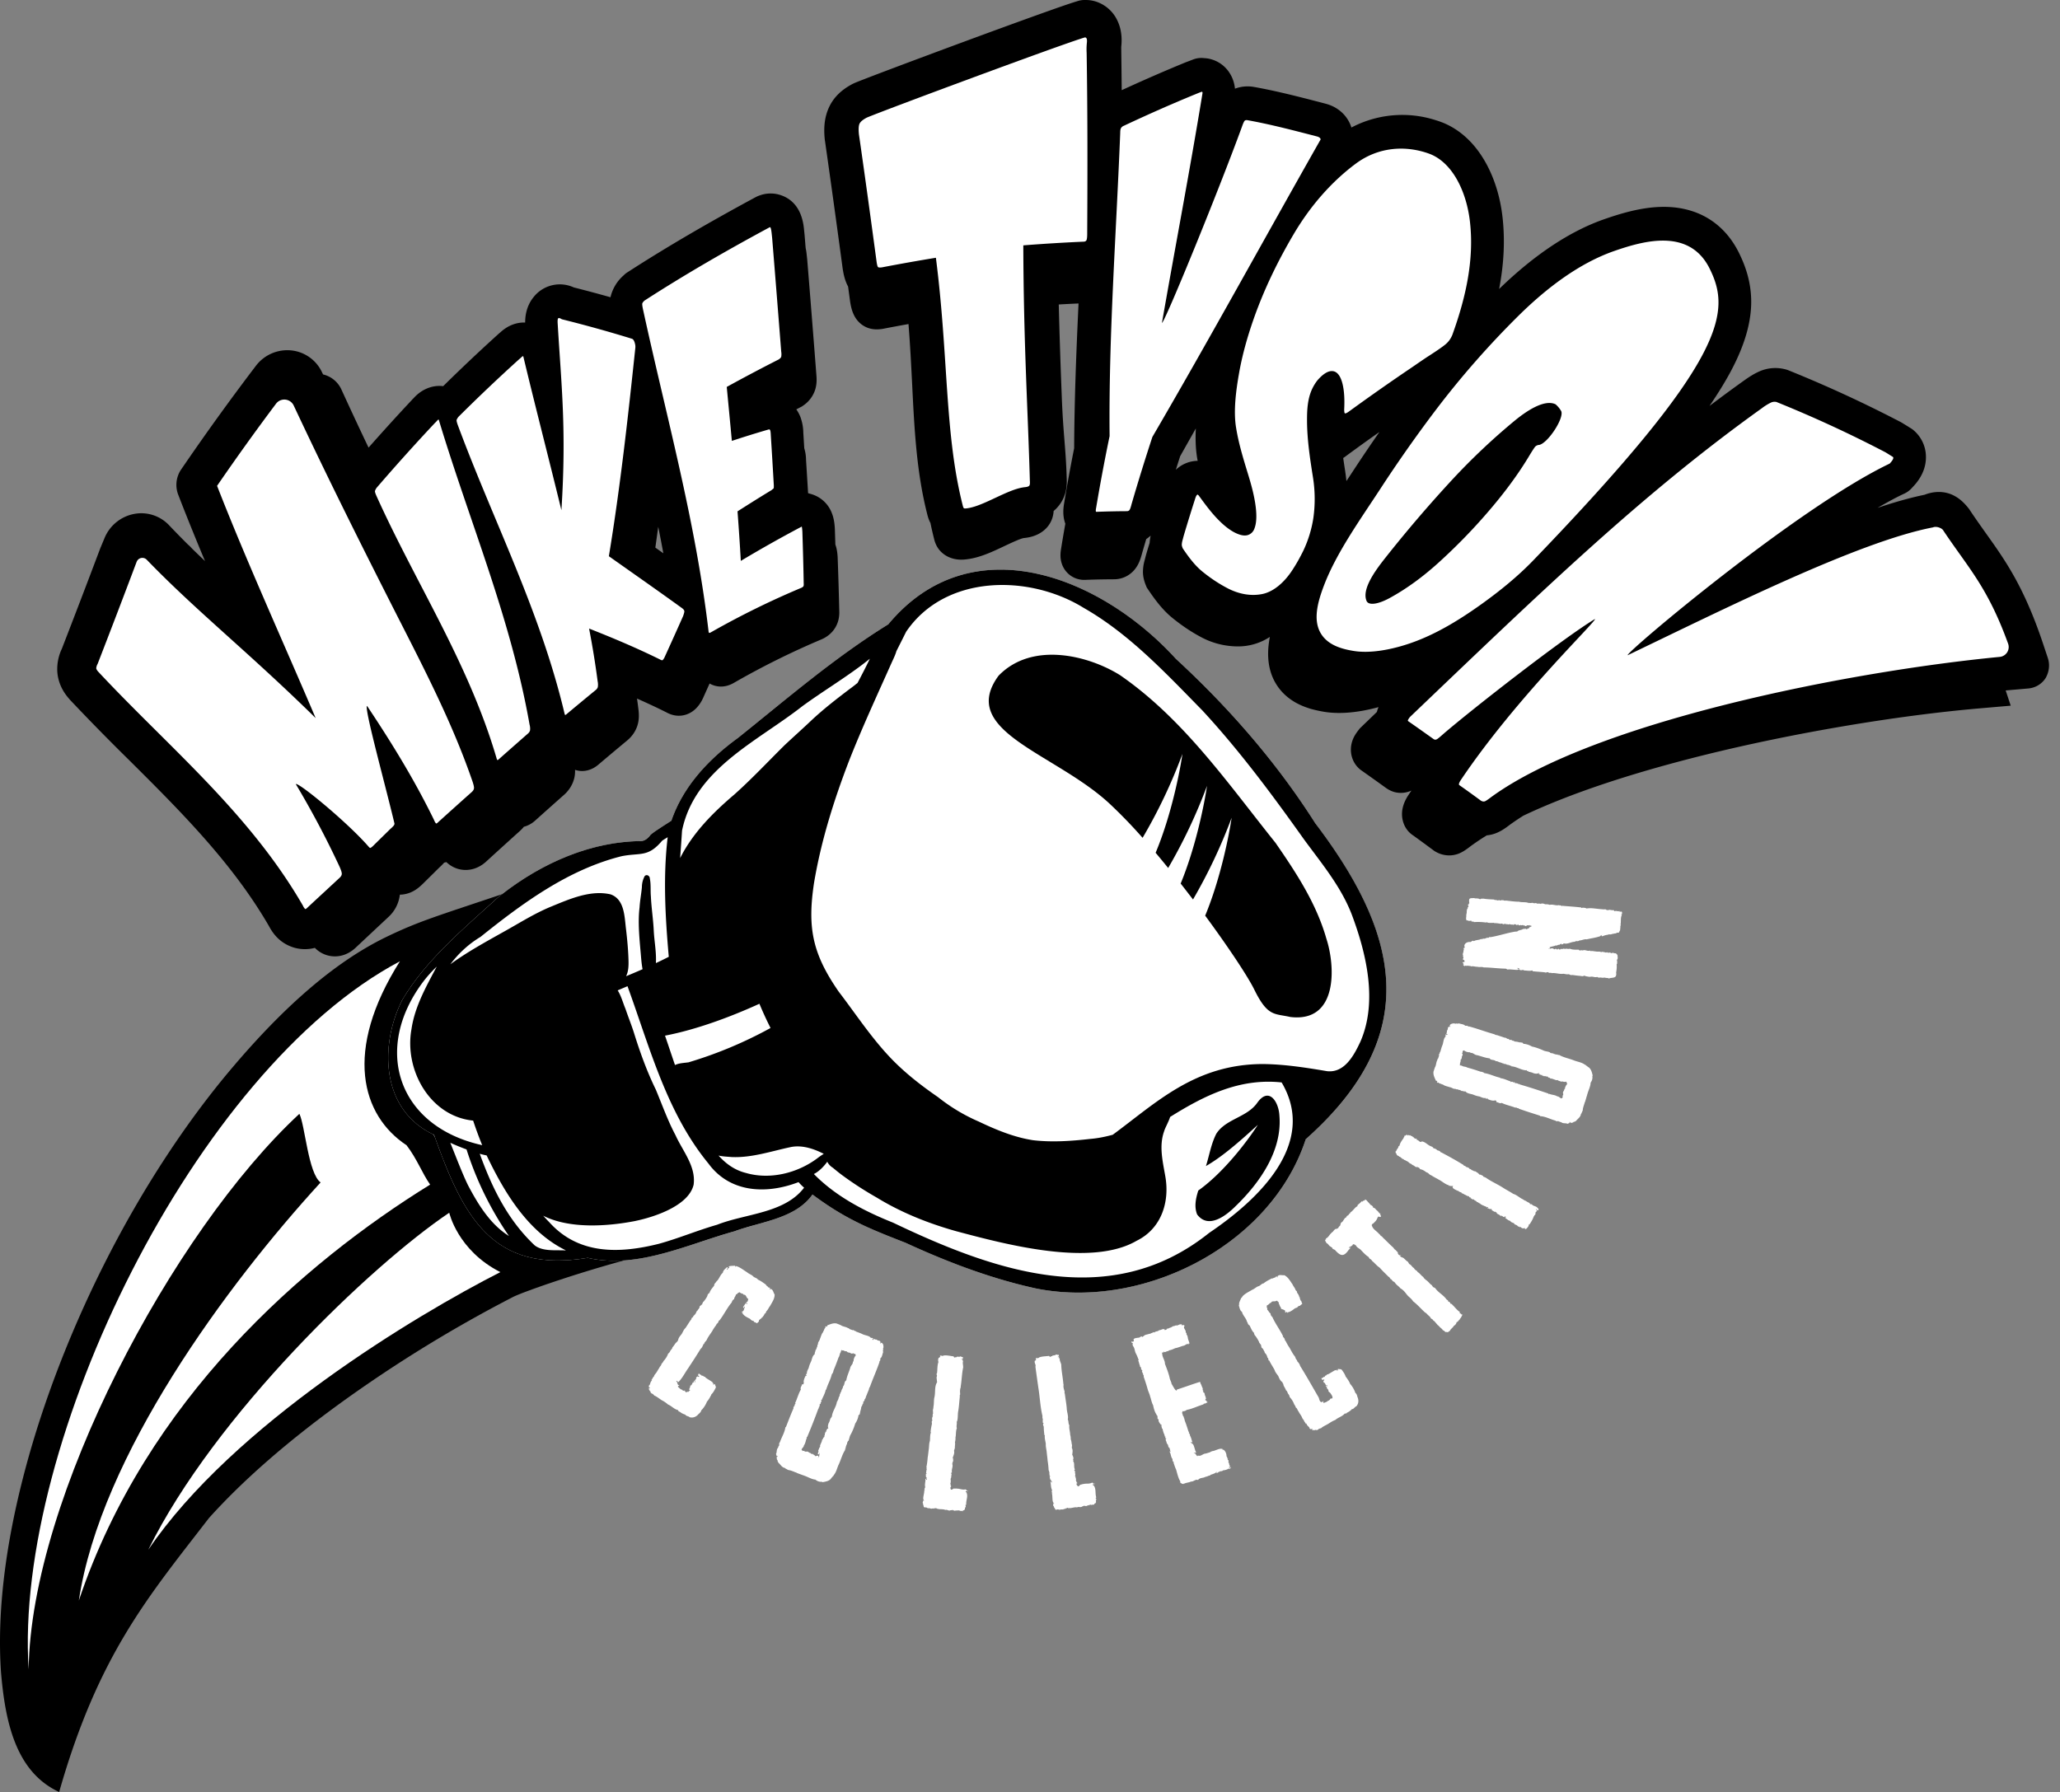 <svg xmlns="http://www.w3.org/2000/svg" width="100" height="87" fill="none"><rect width="100%" height="100%" fill="#808080" stroke="none"/><path fill="#000" d="M24.902 60.552c-1.384-.702-1.735-1.845-1.772-1.977a1.316 1.316 0 0 0-.898-1.004 1.357 1.357 0 0 0-.24-.833c-.122-.176-.238-.394-.373-.645-.21-.397-.448-.847-.809-1.314a1.335 1.335 0 0 0-.326-.302c-1.943-1.284-1.916-3.93.072-7.08.327-.518 4.662-4.268 4.082-4.074-3.386 1.142-4.252 1.379-5.86 2.153-2.594 1.252-5.073 3.49-7.509 6.366-2.214 2.611-4.313 5.81-6.069 9.25-1.72 3.368-3.105 6.942-4 10.336C.248 75.034-.14 78.3.045 81.138c.2 2.415.699 4.88 2.827 5.862 1.902-6.676 4.324-9.476 7.27-13.298 1.642-1.826 3.787-3.701 6.411-5.603a65.853 65.853 0 0 1 8.354-5.133c.453-.232 3.434-1.3 6.585-2.088.488-.124-6.137-.094-6.59-.326Z"/><path fill="#fff" d="M21.808 58.877c-3.809 2.56-11.38 9.81-14.61 16.362 4.128-6.077 12.994-11.394 17.092-13.479-2.077-1.052-2.482-2.883-2.482-2.883Z"/><path fill="#fff" d="M20.88 57.512C14.714 61.323 7.094 67.964 3.827 77.705c1.055-7.038 7.2-15.343 11.736-20.298-.601-.445-.755-2.776-1.03-3.332-6.16 5.71-13.042 18.672-13.142 26.972C.671 70.039 9.47 51.934 19.413 46.67c-2.754 4.359-1.864 7.485.323 8.931.513.67.753 1.352 1.144 1.91Z"/><path fill="#fff" d="M57.082 31.986C53.452 28 47.15 25.461 43.12 30.311c-2.6 1.608-4.925 3.617-7.31 5.524-1.405 1.023-2.646 2.336-3.218 4.009-.329.213-.917.582-1.02.696-.126.167-.29.31-.517.294-2.538.048-4.96 1.176-6.911 2.76-1.659 1.512-3.469 3.012-4.623 4.962-1.128 2.247-.996 5.363 1.548 6.536 1.416 3.982 2.824 6.741 7.461 5.975 2.39.558 4.837-.655 7.127-1.29 1.27-.471 2.956-.606 3.784-1.785 1.605 1.203 2.792 1.672 4.518 2.344 2.034.936 4.138 1.737 6.328 2.217 5.215 1.052 11.421-2.098 13.099-7.245 5.648-5.012 4.623-9.85.47-15.324-1.873-2.959-4.203-5.632-6.774-7.998Z"/><path fill="#000" d="M61.919 40.92c-2.299-2.867-4.454-6.007-7.55-8.143-1.52-.95-4.26-1.657-5.894.027-1.986 2.697 2.719 3.744 5.378 6.204a24.23 24.23 0 0 1 1.613 1.667 25.58 25.58 0 0 0 1.934-4.073c-.126.87-.547 3.002-1.302 4.8.205.241.407.49.61.737a25.666 25.666 0 0 0 1.885-3.986c-.127.863-.54 2.956-1.279 4.742.202.259.402.517.599.774a25.677 25.677 0 0 0 1.875-3.968c-.127.866-.542 2.964-1.284 4.753 1.162 1.578 2.082 2.975 2.379 3.58.655 1.337.974 1.162 1.756 1.34 2.328.28 2.182-2.48 1.75-3.796-.488-1.72-1.472-3.215-2.47-4.658Zm-.888 12.621c-.499.71-1.527.777-1.988 1.503-.25.488-.337 1.044-.502 1.567.67-.386 1.379-.952 2.52-2.002-.413.65-1.589 2.264-2.892 3.191-.124.392-.205.786-.056 1.16.539.726 1.397.07 1.864-.399 1.17-1.127 2.276-2.7 2.13-4.4-.035-.674-.51-1.42-1.076-.62Z"/><path fill="#000" d="M63.855 39.979c-1.872-2.954-4.202-5.627-6.773-7.993-3.63-3.987-9.932-6.525-13.962-1.675-2.6 1.608-4.925 3.617-7.31 5.524-1.405 1.023-2.646 2.336-3.218 4.009-.329.213-.917.582-1.02.696-.126.167-.29.31-.517.294-2.538.048-4.96 1.176-6.911 2.76-1.659 1.512-3.469 3.012-4.623 4.962-1.128 2.247-.996 5.363 1.548 6.536 1.416 3.982 2.824 6.741 7.461 5.975 2.39.558 4.837-.655 7.127-1.29 1.27-.471 2.956-.606 3.784-1.785 1.605 1.203 2.792 1.672 4.518 2.344 2.034.936 4.138 1.737 6.328 2.217 5.215 1.052 11.421-2.098 13.099-7.245 5.648-5.017 4.626-9.854.47-15.33Zm-26.99 8.753c.165.399.345.79.54 1.176a20.287 20.287 0 0 1-3.99 1.67h-.008c-.197.026-.453.035-.64.129-.164-.475-.32-.952-.485-1.427 1.535-.294 3.197-.917 4.583-1.548Zm2.088-14.45c.847-.618 1.742-1.168 2.592-1.783a13.6 13.6 0 0 0 .682-.52c-.191.398-.393.79-.601 1.18-.138.106-.264.211-.356.273-.648.491-1.29.987-1.883 1.543-.426.405-.866.796-1.295 1.198-.809.8-1.588 1.634-2.44 2.395-1.037.882-2.019 1.864-2.636 3.091.032-.445.065-.887.092-1.33.614-2.996 3.652-4.326 5.845-6.047ZM23.327 45.484c2.047-1.643 4.264-3.272 6.851-3.917.917-.18 1.273.068 1.961-.747.086-.065.184-.116.273-.175-.23 1.923-.114 3.917.053 5.807-.207.106-.415.208-.625.305.027-.534-.07-.998-.103-1.545-.021-.532-.118-1.155-.14-1.686-.027-.292.008-.586-.051-.872 0-.129-.146-.226-.248-.124a1.136 1.136 0 0 0-.138.545c-.027.3-.097.677-.113.977-.084.671-.014 1.443.046 2.114.026.262.043.602.1.888-.265.116-.532.23-.8.34.117-.237.125-.515.117-.777-.014-.49-.06-.982-.116-1.47-.081-.61-.06-1.481-.753-1.726-.973-.227-1.993.226-2.88.59-.82.335-1.57.818-2.342 1.244-.868.488-1.75.97-2.557 1.559.4-.532.893-.987 1.465-1.33Zm-2.746 2.128c.191-.245.399-.472.62-.685-.512.966-1.07 1.948-1.227 3.043-.356 1.966.895 4.224 2.994 4.434.132.402.278.799.44 1.193-4.117-.91-5.347-4.694-2.827-7.985Zm2.139 9.932c-.265-.537-.612-1.448-.86-2.063.253.116.523.226.787.323a15.893 15.893 0 0 0 2.06 4.203c-.91-.57-1.494-1.53-1.987-2.463Zm4.723 3.162c-.48-.025-1.09.059-1.486-.243-1.3-1.225-2.056-2.76-2.668-4.448.116.032.23.06.334.08.858 1.794 2.002 3.712 3.85 4.61h-.03Zm7.372-1.247c-.952.273-1.864.659-2.819.923-1.926.485-3.911.542-5.338-1.052-.1-.1-.194-.202-.289-.308 1.287.65 3.119.516 4.438.262.93-.189 2.622-.734 2.864-1.767.122-.893-.534-1.637-.88-2.406-.377-.71-.646-1.47-.954-2.209-.434-.888-.769-1.818-1.063-2.762-.124-.391-.28-.772-.41-1.16-.127-.3-.205-.626-.38-.898l.477-.203c1.082 2.968 1.897 6.137 3.928 8.608 1.02 1.394 2.757 1.524 4.375.904.07.083.162.175.27.27-.955 1.253-2.838 1.253-4.219 1.798Zm1.392-2.514c-.529-.13-.963-.437-1.327-.844.207.049.429.054.636.073.985.043 1.926-.286 2.876-.486.55-.108 1.108.081 1.597.33a3.56 3.56 0 0 0-.327.226c-.965.715-2.287 1.041-3.455.701Zm22.486 2.914c-4.796 3.835-10.402 1.86-15.34-.5-1.4-.56-2.779-1.275-3.845-2.362.238-.114.486-.364.65-.596a.727.727 0 0 0 .273.293c.17.143.34.281.52.41.521.38 1.063.726 1.622 1.044 1.19.729 2.498 1.247 3.838 1.624 2.371.632 6.55 1.756 8.764.467 1.192-.583 1.613-1.867 1.395-3.121-.124-.72-.316-1.478-.06-2.193.049-.175.216-.453.292-.699 1.653-1.033 3.371-1.896 5.413-1.675 1.778 3.005-1.21 5.748-3.523 7.308Zm5.723-7.855c-1.025-.173-2.058-.335-3.099-.346-3.31 0-5.2 1.891-7.302 3.434-.353.095-.712.17-1.079.2-.922.105-1.856.172-2.78.065-.923-.14-1.8-.505-2.639-.904a8.723 8.723 0 0 1-1.98-1.187c-.744-.512-1.462-1.065-2.106-1.702-1.039-1.033-1.837-2.271-2.725-3.431-1.262-1.829-1.521-3.083-1.19-5.268.34-2.034.964-4.017 1.703-5.937.634-1.61 1.362-3.18 2.066-4.758.08-.178.173-.36.227-.548v-.005c.159-.316.318-.629.474-.944 1.888-2.784 5.953-2.808 8.618-1.163 2.218 1.265 3.993 3.178 5.767 4.985 1.808 1.955 3.391 4.092 4.931 6.258.855 1.168 1.805 2.298 2.326 3.668.709 1.897 1.254 4.216.412 6.148-.307.658-.771 1.537-1.624 1.435Z"/><path fill="#000" d="m99.41 31.948-.23-.69c-.925-2.768-1.823-4.033-2.778-5.37-.248-.351-.507-.713-.776-1.117l-.014-.022a.653.653 0 0 0-.073-.097l-.016-.022c-.178-.213-.405-.447-.731-.598-.07-.033-.14-.06-.213-.081-.488-.146-.925-.02-1.157.07-.685.14-1.451.358-2.28.636.6-.348 1.001-.553 1.225-.658l.086-.04c.124-.06.235-.14.33-.24l.067-.073c.156-.165.631-.666.642-1.422a1.7 1.7 0 0 0-.51-1.254l-.032-.03a1.099 1.099 0 0 0-.178-.14l-.035-.021a17.19 17.19 0 0 0-.375-.232l-.011-.009-.062-.035-.014-.008a61.594 61.594 0 0 0-5.43-2.506l-.019-.008a1.329 1.329 0 0 0-.11-.038l-.019-.005a1.923 1.923 0 0 0-1.357.124c-.205.095-.423.23-.682.416-.567.404-1.122.814-1.673 1.23.418-.61.761-1.171 1.036-1.684.637-1.197.96-2.257.987-3.242.03-1.111-.326-1.966-.596-2.514-.512-1.033-1.33-1.742-2.365-2.047-1.406-.418-2.89-.024-4.154.415-1.68.583-3.402 1.727-5.12 3.394.237-1.236.289-2.38.165-3.488-.111-.985-.4-1.91-.834-2.676-.542-.958-1.292-1.632-2.174-1.953a6.37 6.37 0 0 0-.321-.105 5.297 5.297 0 0 0-4.006.383c-.172-.542-.596-.96-1.181-1.136a.97.97 0 0 1-.068-.019l-.264-.07c-1.033-.267-2.099-.545-3.202-.742a1.75 1.75 0 0 0-.938.081c-.065-.666-.494-1.232-1.133-1.421a1.375 1.375 0 0 0-.297-.057l-.097-.008a1.097 1.097 0 0 0-.502.068l-.097.037c-.084.033-.124.049-.208.079-.002.002-.008.002-.01.005l-.009.003-.01.002c-1.028.421-2.08.88-3.135 1.365-.005-.623-.013-1.249-.021-1.88v-.043c-.003-.105-.003-.157-.003-.17.021-.197.078-.753-.194-1.303a1.748 1.748 0 0 0-.985-.89A1.643 1.643 0 0 0 52.726 0h-.054a1.086 1.086 0 0 0-.348.049l-.051.016c-1.141.33-10.005 3.628-10.79 3.965l-.016.008c-.03.014-.062.027-.092.043l-.016.009c-.542.29-.915.666-1.13 1.151-.194.435-.257.928-.19 1.549l.003.013c.003.014.003.03.006.043l.003.017c.261 1.828.536 3.803.86 6.212l.003.01c.002.014.002.027.005.038l.003.011c.038.227.1.504.248.78l.1.744.008.046c.04.237.11.542.305.804.143.191.334.334.553.412.197.07.404.087.658.054l.065-.01c.412-.081.828-.157 1.243-.232.081 1.02.13 1.988.178 2.937.108 2.19.213 4.257.731 6.293.02.084.06.243.157.43.05.253.11.506.175.765.048.202.151.5.456.734.154.121.345.205.547.248.106.022.21.032.324.032.09 0 .18-.008.278-.021.631-.078 1.23-.364 1.813-.64.275-.129.79-.375.952-.39.588-.055.928-.308 1.108-.51.243-.273.313-.578.327-.802.07-.059.13-.116.178-.172.334-.37.488-.84.456-1.398-.022-.795-.068-1.34-.114-1.92-.045-.57-.091-1.16-.126-2.074a297.718 297.718 0 0 1-.146-4.462c.321-.019.642-.035.96-.048-.108 2.322-.202 4.682-.213 7.029a80.664 80.664 0 0 0-.488 2.681c-.04.24-.073.564.04.925l.02.057c-.074.413-.141.812-.203 1.195-.035.205-.06.45.024.72a1.14 1.14 0 0 0 1.09.812c.03 0 .06 0 .092-.002.453-.017.911-.025 1.356-.027h.006c.4 0 .771-.181 1.022-.5.178-.226.265-.485.33-.73.067-.235.137-.475.21-.72.075-.052.148-.109.215-.17a2.591 2.591 0 0 0-.05.353c-.063.205-.125.407-.181.61l-.009.032-.05.194a2.082 2.082 0 0 0-.084.583c.002.205.048.41.137.63l.046.114.067.1c.305.45.672.965 1.171 1.373.467.38.93.69 1.416.947a3.784 3.784 0 0 0 1.727.442 2.8 2.8 0 0 0 1.597-.461c-.143.733-.152 1.624.366 2.384.343.505.858.869 1.535 1.082l.049.016c.002 0 .005.003.008.003l.092.027h.005c.178.048.37.089.58.124.24.04.483.056.728.056.674 0 1.349-.129 1.913-.283a1.248 1.248 0 0 0-.081.235l-.831.801-.054.07c-.14.18-.248.346-.313.553-.178.55.022 1.141.488 1.443.386.273.78.553 1.168.834l.025.016c.105.07.215.124.337.162.277.084.582.062.857-.062-.053.078-.105.154-.156.232l-.016.024c-.26.41-.343.815-.248 1.2.075.308.256.564.51.726.326.235.652.475.976.715l.051.038.057.032a1.312 1.312 0 0 0 .658.18c.14 0 .283-.024.418-.07.213-.075.402-.205.637-.388.237-.172.493-.345.771-.515.13-.014.26-.04.386-.084.27-.094.49-.242.76-.45.187-.132.394-.275.634-.424 2.226-1.057 5.212-2.058 8.821-2.953 4.278-1.058 9.26-1.902 13.328-2.255l1.505-.13-.245-.739c.145-.013.288-.027.431-.038l.672-.059c.34-.03.647-.213.833-.5.173-.296.219-.652.111-.976Zm-33.745-9.055c-.1.154-.202.308-.305.462a8.11 8.11 0 0 0-.056-.448v-.008a46.042 46.042 0 0 1-.1-.664 2.43 2.43 0 0 0 .124-.084l.008-.008a89.729 89.729 0 0 1 1.627-1.17c-.421.601-.85 1.238-1.298 1.92ZM58.05 20.8c-.024.472-.013.955.06 1.413.008.054.019.106.03.16a1.566 1.566 0 0 0-1.06.434c.067-.213.137-.434.21-.66l.76-1.347Zm-17.387 6.258-.003-.051c-.01-.127-.027-.346-.108-.567l-.024-.739v-.01c0-.017-.003-.03-.003-.046v-.014c-.013-.17-.032-.429-.137-.701a1.523 1.523 0 0 0-1.006-.942l-.119-.035-.035-.008c-.032-.531-.065-1.07-.1-1.618a1.966 1.966 0 0 0-.086-.564l-.046-.75a2.298 2.298 0 0 0-.138-.76 1.693 1.693 0 0 0-.202-.378l.197-.103.07-.035.065-.046a1.47 1.47 0 0 0 .574-.744c.095-.28.087-.55.065-.78-.156-2.03-.302-3.852-.442-5.567l-.03-.278c-.01-.1-.027-.194-.046-.283-.019-.221-.035-.442-.054-.658l-.002-.022-.027-.262c-.114-1.1-.704-1.5-1.18-1.64a1.537 1.537 0 0 0-.965.03l-.032.01c-.051.02-.103.041-.151.068l-.033.016c-2.344 1.266-4.367 2.45-6.182 3.623l-.038.024a.914.914 0 0 0-.15.12l-.033.031a1.997 1.997 0 0 0-.626 1.052 68.394 68.394 0 0 0-1.783-.477 1.62 1.62 0 0 0-1.937.453c-.367.443-.423.942-.423 1.252-.43-.016-.855.15-1.211.483-.022.016-.044.035-.065.053l-.027.025a85.867 85.867 0 0 0-2.676 2.527c-.52-.062-1.044.146-1.438.586a.617.617 0 0 0-.06.059l-.02.024c-.7.745-1.403 1.522-2.105 2.315a191.7 191.7 0 0 1-1.313-2.811 1.314 1.314 0 0 0-.896-.742 1.039 1.039 0 0 0-.043-.089 1.857 1.857 0 0 0-1.489-1.076 1.915 1.915 0 0 0-1.734.755 120.451 120.451 0 0 0-3.423 4.734l-.197.286a1.328 1.328 0 0 0-.143 1.233l.121.313c.37.946.766 1.923 1.179 2.907-.205-.197-.41-.393-.612-.59-.03-.03-.057-.06-.087-.092-.04-.043-.08-.08-.127-.119a43.693 43.693 0 0 1-.92-.941 1.854 1.854 0 0 0-1.685-.55 1.947 1.947 0 0 0-1.446 1.17l-.18.432-.02.046-.005.013a535.574 535.574 0 0 1-1.867 4.883 2.31 2.31 0 0 0-.224 1.087c.017.337.13.841.564 1.332.003.006.008.008.011.014l.008.01c.003.006.008.008.01.014a110.93 110.93 0 0 0 2.89 2.948c2.463 2.45 5.012 4.985 6.79 8.057.142.265.355.591.741.834.16.1.332.175.515.227a1.905 1.905 0 0 0 .977.002 1.35 1.35 0 0 0 .976.413c.372 0 .736-.157 1.036-.453l1.55-1.452a1.73 1.73 0 0 0 .562-1.092c.086 0 .17-.008.256-.027.413-.08.677-.329.807-.448l.032-.03.804-.795c.102-.092.183-.175.253-.254.036-.008.07-.016.106-.027a1.359 1.359 0 0 0 .582.335c.486.132.99-.011 1.384-.391.542-.494 1.082-.985 1.6-1.451a1.77 1.77 0 0 0 .197-.208c.202-.051.399-.16.572-.321.455-.41.92-.823 1.37-1.222.25-.219.42-.494.499-.796.035-.135.048-.275.043-.426l.035.013c.102.03.205.046.308.046.283 0 .569-.113.812-.329.46-.39.922-.777 1.364-1.144.254-.207.435-.474.52-.774.068-.234.076-.485.03-.812-.018-.153-.04-.307-.061-.458.51.226.984.448 1.432.672.089.05.178.086.267.113.3.089.612.056.885-.095.294-.161.458-.412.558-.585l.051-.102.33-.734a1.115 1.115 0 0 0 .548.148c.155 0 .336-.032.538-.13l.076-.04a38.923 38.923 0 0 1 4.286-2.128l.084-.04c.091-.049.367-.195.56-.51.15-.243.217-.516.203-.836a184.56 184.56 0 0 0-.078-2.59Zm-8.71-1.483c.086.428.17.857.248 1.286l-.388-.275c.048-.337.094-.674.14-1.011Z"/><path fill="#fff" d="M39.015 28.34a.286.286 0 0 1-.014.126.295.295 0 0 1-.097.07 40.72 40.72 0 0 0-4.41 2.172c-.043.019-.068.024-.078.013-.011-.01-.02-.048-.025-.113-.636-5.363-2.055-10.423-3.18-15.602-.032-.151-.04-.245-.03-.28a.39.39 0 0 1 .114-.138c1.988-1.284 4.022-2.452 6.074-3.558.038-.013.065.081.087.275l.027.251c.15 1.837.296 3.677.44 5.514a.741.741 0 0 1 0 .253c-.014.04-.052.078-.114.124a84.44 84.44 0 0 0-2.53 1.338c.083.874.167 1.745.248 2.62a51.295 51.295 0 0 1 1.791-.556c.03-.011.054.005.07.043.017.04.025.124.03.245.051.807.1 1.61.146 2.42 0 .091 0 .14-.006.148-.005.008-.043.04-.116.097-.55.332-1.095.677-1.64 1.023.06.8.114 1.602.16 2.406a63.015 63.015 0 0 1 2.956-1.665c.008-.002.021.079.032.238.027.844.051 1.688.065 2.535ZM21.3 20.38c-.008-.022-.038-.006-.086.05a1.467 1.467 0 0 1-.108.111 99.838 99.838 0 0 0-2.811 3.126.558.558 0 0 0-.092.168c-.008.035.014.108.062.22 1.916 4.257 4.467 8.101 5.83 12.722.018.07.035.11.048.121.014.008.04-.005.08-.046.465-.412.931-.822 1.398-1.232a.318.318 0 0 0 .108-.154.707.707 0 0 0-.021-.283c-.915-5.2-2.924-9.875-4.408-14.804Zm11.815 9.149c-1.18-.855-2.372-1.686-3.558-2.525.553-3.356.925-6.716 1.281-10.083a.582.582 0 0 0-.013-.23c-.033-.142-.082-.223-.149-.245a64.139 64.139 0 0 0-3.401-.946c-.095-.06-.157-.073-.181-.043-.024.03-.032.115-.022.256.178 3 .432 5.136.181 9.058-.607-2.493-1.252-4.969-1.85-7.467-.008-.024-.038-.01-.09.038-.05.049-.088.08-.11.097a83.516 83.516 0 0 0-2.937 2.787.535.535 0 0 0-.1.161c-.008.035.01.116.056.246 1.724 4.648 3.985 8.996 5.169 13.95.016.074.03.114.04.125.01.01.038-.005.081-.043.464-.389.93-.774 1.397-1.157a.308.308 0 0 0 .11-.146.797.797 0 0 0-.007-.286 42.2 42.2 0 0 0-.416-2.56c1.166.459 2.315.944 3.442 1.5.06.035.1.046.122.035.021-.01.05-.051.089-.116.307-.674.612-1.349.911-2.023.046-.127.065-.208.06-.24-.003-.046-.04-.092-.105-.143ZM52.75 2.569a3.053 3.053 0 0 1 .008-.462c.014-.116.01-.194-.008-.232-.019-.038-.046-.06-.08-.06-1.056.305-9.833 3.567-10.599 3.898-.189.1-.305.2-.348.297-.043.097-.051.27-.027.513.3 2.077.583 4.154.863 6.228.02.116.038.186.06.21.018.027.083.033.188.02a93.474 93.474 0 0 1 2.625-.467c.618 4.823.415 8.542 1.305 12.035.017.07.036.111.054.125.02.013.065.016.138.005.817-.095 2.004-.947 2.827-1.028.105-.01.173-.032.205-.067s.043-.116.032-.248c-.097-3.493-.302-6.606-.318-11.424a85.701 85.701 0 0 1 2.9-.178c.091.003.15-.027.172-.086.022-.06.033-.181.03-.367.016-2.897.019-5.8-.027-8.713Zm11.184 4.056c-1.117-.288-2.223-.582-3.361-.787-.081-.017-.135-.003-.165.04-.03.043-.073.14-.124.289-1.168 3.196-3.76 9.527-3.879 9.51.647-3.708 1.357-7.41 1.964-11.123.013-.062.005-.098-.033-.1a6.25 6.25 0 0 0-.202.078c-1.2.49-2.392 1.017-3.58 1.575a.27.27 0 0 0-.137.114c-.027.045-.038.126-.038.245-.194 4.907-.563 9.827-.515 14.706a92.175 92.175 0 0 0-.658 3.51.447.447 0 0 0-.01.145c.005.02.029.025.075.02.474-.017.95-.028 1.424-.03.06 0 .105-.017.132-.054.03-.036.062-.127.1-.276a99.674 99.674 0 0 1 1.014-3.274c2.784-4.772 5.438-9.633 8.168-14.445-.01-.065-.068-.113-.175-.143Zm-.486 13.827c-.003-.49.014-1.052.237-1.546.084-.18.181-.337.289-.466.31-.348.585-.486.815-.4.172.068.302.27.383.6.08.328.105.747.08 1.235 0 .119.014.183.033.191.032.014.097-.016.202-.091a107.056 107.056 0 0 1 3.1-2.172c.253-.175.383-.264.644-.44.475-.304.796-.523.944-.65.149-.126.26-.283.332-.469.661-1.834 1.057-3.652.85-5.476-.167-1.472-.853-2.897-1.99-3.31-1.088-.393-2.42-.358-3.559.492-1.154.86-2.185 2.025-3 3.404-.782 1.324-1.456 2.71-1.966 4.173-.296.85-.545 1.734-.698 2.616-.149.847-.273 1.818-.14 2.622.123.763.35 1.502.571 2.225.16.521.313 1.058.383 1.63.054.447.033.79-.062 1.035a.493.493 0 0 1-.305.316c-.14.049-.313.03-.517-.054-.257-.102-.567-.316-.89-.64-.365-.36-.675-.784-.996-1.224-.016-.013-.027-.021-.043-.038-.04-.013-.09.065-.138.23a79.5 79.5 0 0 0-.547 1.772l-.049.186a1.03 1.03 0 0 0-.043.237c0 .046.016.108.049.186.288.424.582.823.954 1.125.392.319.796.588 1.233.815.496.256 1.08.391 1.665.275.558-.11 1.078-.572 1.453-1.144.197-.296.378-.62.543-.954a5.764 5.764 0 0 0 .49-1.592 6.666 6.666 0 0 0-.013-1.94c-.143-.903-.289-1.847-.294-2.759Zm8.462 8.883c-1.15.822-2.342 1.54-3.62 1.95-.853.275-1.807.442-2.576.318-.61-.097-1.211-.286-1.551-.78-.453-.66-.213-1.564.116-2.422.599-1.559 1.713-3.12 2.686-4.604a66.695 66.695 0 0 1 2.711-3.863 43.175 43.175 0 0 1 4.127-4.693c1.317-1.284 2.868-2.466 4.554-3.054 1.408-.488 3.647-1.14 4.636.855 1.047 2.11.847 4.394-8.558 14.159-.767.796-1.643 1.502-2.525 2.134Zm.324-4.483c.747-.866 1.462-1.81 2.041-2.79.133-.215.219-.348.26-.388a.306.306 0 0 1 .19-.075c.43-.1 1.226-1.325 1.058-1.646a1.24 1.24 0 0 0-.272-.326c-.564-.267-1.47.375-1.99.803a31.644 31.644 0 0 0-3.014 2.846 64.274 64.274 0 0 0-3.275 3.828c-.455.577-1.143 1.5-.892 2.074.094.216.534.181 1.151-.162.818-.45 1.6-1.03 2.328-1.688a27.5 27.5 0 0 0 2.415-2.476Zm25.25 6.406c-1.006-2.784-1.95-3.698-3.167-5.53-.091-.11-.337-.189-.483-.124-3.636.696-10.19 3.987-14.822 6.207-.119-.105 8.211-7.148 12.718-9.303.157-.165.21-.276.16-.324l-.36-.224a60.087 60.087 0 0 0-5.294-2.444.412.412 0 0 0-.286.038 2.536 2.536 0 0 0-.421.264C79.686 24 74.834 28.706 68.454 34.8a.737.737 0 0 0-.11.164c-.008.025.008.049.046.07.404.28.803.564 1.205.85a.14.14 0 0 0 .146.01c.051-.023.156-.11.321-.258 1.403-1.209 5.83-4.664 7.364-5.584.102.081-3.828 3.825-6.514 7.82-.095.146-.114.232-.057.254.348.245.693.493 1.036.747.07.04.132.048.189.03.056-.02.164-.095.323-.216 5.001-3.628 17.175-6.072 24.666-6.795a.481.481 0 0 0 .415-.634Zm-78.066-1.092c-1.764-3.467-3.506-6.949-5.16-10.477a.503.503 0 0 0-.858-.09 115.8 115.8 0 0 0-2.862 3.988c1.411 3.625 3.264 7.698 4.785 11.275-3.282-3.224-5.759-5.163-8.2-7.688a.296.296 0 0 0-.485.092l-.003.005A521.332 521.332 0 0 1 4.74 32.23a.51.51 0 0 0-.068.213c.003.04.033.094.087.157 3.401 3.647 7.337 6.848 9.948 11.372a.534.534 0 0 0 .102.156c.022.014.054-.005.1-.05.526-.49 1.052-.975 1.578-1.463.067-.062.102-.124.105-.189.003-.064-.035-.186-.116-.364a44.467 44.467 0 0 0-2.117-3.995c.127-.102 2.511 1.859 3.533 3.035.038.046.068.067.087.065a.494.494 0 0 0 .132-.1l.83-.815c.079-.07.136-.124.165-.162.03-.038.046-.072.043-.108-.447-1.888-1.486-5.643-1.33-5.71 1.19 1.783 2.301 3.587 3.25 5.535a.577.577 0 0 0 .093.167c.018.014.054-.002.1-.051.542-.49 1.087-.98 1.634-1.467.07-.062.108-.124.113-.192.006-.065-.024-.191-.091-.38-.931-2.692-2.215-5.195-3.499-7.718Zm16.848 31.602c.087.081.221.116.297.2.065.067.175.07.23.156.145.065.272.162.39.246.014.065.09.07.108.13.024 0 .06.013.103.042-.03.017-.017.014-.044.03.011.008.014.016.006.027a.517.517 0 0 0 .054-.024c.132.04.121.17.194.272 0 .219-.13.386-.224.561-.06.065-.1.184-.172.246-.035.04-.02.118-.092.121-.01.07-.073.124-.108.184l-.016-.011c-.008.01-.008.019-.003.021l-.027.006c.016.01.024.019.019.024-.022-.013-.151.108-.138.103-.005.032.003.027-.002.059l-.038.022.003.013-.027.005c.002.009-.003.022-.014.038-.054.003-.1-.054-.156-.054-.017-.027-.025-.043-.025-.054-.07-.002-.132-.048-.172-.102-.119-.062-.273-.127-.348-.24-.019.002-.032.002-.046-.006a.523.523 0 0 0 .054-.024.343.343 0 0 0-.07-.057c.016-.024.04-.027.065-.043.04-.019.059-.15.094-.202l-.051-.032c-.008.01 0 .032.019.062-.008.01-.011.021-.008.03a.116.116 0 0 0-.046-.041l.008-.068.024.017c.003-.006.003-.02 0-.035.035-.017.049-.038.038-.06.019-.002.03-.016.035-.038.027 0 .043-.05.07-.013l-.022.032c.003.008.011.011.03.008l.008-.067a.181.181 0 0 1-.051.003l.032-.052c.011.008.02 0 .03.008a.643.643 0 0 0 .048-.148c-.1-.051-.086-.159-.172-.202-.038 0-.068.003-.076-.043a.408.408 0 0 1-.183-.084c-.027.014-.035.032-.067.03-.017.037-.052.067-.106.086-.008.086-.08.127-.083.221-.065.033-.097.087-.119.162-.224.264-.38.599-.599.88l-.016-.011c-.024.048-.04.118-.081.15-.032.014-.043.036-.051.068-.07.097-.149.205-.197.302-.09.138-.202.28-.267.426-.03.063-.1.1-.119.173-.005.038-.06.03-.051.067-.035.073-.065.152-.132.203-.197.326-.397.628-.607.947-.16.226-.278.477-.47.663-.026-.008-.067-.062-.072-.073l-.033.052c.02-.006.016.005.035 0 .011.037.033.121.062.161-.002.006.008.006.035 0 .003.02.02.02.022.038-.027-.008-.051.003-.073.038a.817.817 0 0 0 .167.146l.027-.006.022.038c.03.003.048.024.078.027.03-.022.049-.024.057-.01l-.04.007.059.038c.005.027.021.04.046.04.027-.016.027-.032.053-.048l-.002.021c.013.009.01-.005.021.003l.003.014c.043-.04.084-.07.121-.114-.021.003-.013.011-.032.014-.08-.046.038-.105.01-.162.009-.01.017-.019.025-.019a.073.073 0 0 0-.027-.03c.1-.013.1-.102.146-.167.016.008.019 0 .04.014a.217.217 0 0 1 0-.073l.038-.022-.008.068c.01.008.022.01.03.008.016-.027-.006-.046-.008-.078a.512.512 0 0 1 .08-.106l-.021-.002c.005-.046.03-.076.075-.095a.16.16 0 0 0 .057.025l.022-.033c-.027-.016-.027-.04-.065-.03.016-.018.008-.086.046-.088a.07.07 0 0 0 .03-.027c-.027.05.056.072.097.089-.003.005-.006.013-.003.021.016.011.038.014.067.008a.262.262 0 0 1 .054.046c.033 0 .062.005.076.043.1.079.259.16.353.238l-.016.024c.01.008.032.013.062.016-.003.016-.016.03-.04.046l.032.022c.021-.011.038-.027.067-.03.003.06.057.116.044.172-.049.103-.127.251-.214.33-.016.021-.013.067-.04.08-.03.07-.113.21-.175.27a1.231 1.231 0 0 1-.28.43c0 .056-.076.137-.125.17-.113.145-.283.212-.461.153l.01-.016a1.056 1.056 0 0 1-.172-.065l-.022-.038a.697.697 0 0 1-.27-.14c-.045-.005-.072-.03-.08-.078-.2-.046-.316-.205-.494-.275a1.287 1.287 0 0 0-.289-.2c-.105-.06-.264-.197-.375-.232-.013-.027-.053-.054-.067-.081-.065-.01-.121-.057-.121-.127l-.044-.027c-.002-.019-.002-.032.006-.046-.01-.008-.03-.005-.038-.013.006-.027.003-.06.019-.084l.043.027a.029.029 0 0 1 .003-.021l-.06-.038c-.005-.038-.016-.084.03-.1.038-.062.043-.183.122-.221L31.62 67c.052-.048.065-.13.124-.17.025-.102.078-.124.127-.205.049-.075.086-.15.138-.22.016-.066.105-.114.1-.19a.396.396 0 0 0 .102-.137c.089-.095.186-.24.221-.359a.314.314 0 0 0 .113-.148c.035-.052.098-.095.098-.16.067-.062.11-.153.17-.223.035-.022.064-.043.062-.078.056-.006.032-.052.053-.084.022-.097.106-.189.157-.251.065-.1.097-.218.191-.302.097-.135.195-.321.3-.44l-.016-.01.032-.052c.038-.008.06-.038.07-.086a.398.398 0 0 0 .143-.189c-.003-.04.054-.046.057-.078.03-.051.094-.103.097-.165.003-.062.073-.067.1-.116l.027-.005c-.003-.049.037-.084.045-.127.017.027.197-.25.187-.25.024-.036.03-.079.04-.117l.022.003c-.011-.038.035-.054.056-.07l.046.005c-.008.003-.021-.002-.038-.013.033-.122.149-.248.224-.346 0-.11.09-.145.116-.213.116-.08.173-.31.305-.412.019-.135.127-.19.202-.276l.044.027-.049.076c.005.038.016.014.032.022a.076.076 0 0 0 .011-.054.221.221 0 0 0 .078-.046c-.027-.02-.035-.038-.019-.062.079-.027.203-.022.284-.03.013.003.027.027.038.073.002-.033.008-.019.01-.054.168.024.397.21.545.3Zm4.348 2.487c.054.022.205.076.24.106.095.05.232.059.319.124.035-.022.056.054.089.046l.121.048c.078-.021.062.027.121.038a.077.077 0 0 1 .057.032c.1.038.194.068.3.119.116.065.331.07.412.183.04.006.1-.002.124.038a.11.11 0 0 0-.048.014l.01.026-.008.02.02.007c.002-.005.013-.013.03-.021l.013-.038c.037.014.062.027.07.038.072-.024.097.04.159.051.046 0 .07.016.102.051-.002.006-.013.014-.03.022.017.008.011.016.036.024-.024.022-.014.02-.038.04a.055.055 0 0 1 .046-.002c.005-.013-.005-.019.002-.032.114.005.13.137.125.232l-.022.056.016.038c-.038.046-.003.092-.013.146-.035.086-.043.194-.103.261-.04.017-.027.07-.032.106.003.035-.057.059-.04.102-.136.397-.319.801-.462 1.2a.258.258 0 0 0-.051.133c-.043.094-.081.197-.124.302-.04.07-.014.108-.087.178-.002.043-.01.073-.024.089-.013-.006-.019.005-.032-.003-.005.062 0 .127-.054.162.013.046-.035.084-.049.121a.83.83 0 0 1-.059.235l.027.01c-.027.011-.038.033-.035.063.013.064-.086.067-.073.132a.97.97 0 0 1-.154.361 2.76 2.76 0 0 1-.218.53c-.06.09-.065.215-.116.32l-.019-.008c-.008.019-.008.032-.005.04-.014-.005-.02.006-.033-.002l.027.01c-.051.041-.013.087-.051.133l-.008-.003c-.008.068-.054.124-.04.189a.145.145 0 0 0-.041.048l.027.011c-.143.194-.221.51-.326.723-.079.167-.114.375-.246.518.005.003.008.01.003.022-.054.024-.049.059-.092.094l-.008-.003c-.076.165-.28.195-.445.224-.014-.005-.01-.016-.024-.021a.397.397 0 0 1-.284-.079c-.027-.01-.016-.018-.043-.027-.164-.008-.394-.15-.558-.197l.008-.018a.024.024 0 0 0-.016.016c-.097-.043-.273-.095-.364-.143l.008-.019a.024.024 0 0 0-.017.016c-.07-.027-.27-.113-.342-.113-.04-.005-.138-.073-.165-.076-.008-.019-.013-.01-.021-.03-.149-.02-.219-.17-.321-.256-.016-.04-.049-.072-.038-.124-.062-.032-.019-.097-.054-.14.032-.013.051-.035.076-.057a.156.156 0 0 1-.065-.002c-.016-.035-.019-.065-.035-.1.056-.092.013-.208.094-.297.027-.035.014-.105.076-.11-.024-.008-.016-.017-.033-.025.014-.016.03-.024.052-.021l-.038-.014a.19.19 0 0 1 .043-.113c.078-.232.232-.467.262-.718l.027-.01c.11-.276.242-.634.367-.904l-.011-.027c.024-.019.021-.06.032-.084l.027.011c0-.073.022-.118.065-.137l-.038-.014c.105-.218.165-.464.283-.666-.043-.094.046-.167.06-.259.005.003.03.005.072.008a.144.144 0 0 0-.013-.049.047.047 0 0 0 .032.003c-.05-.108.038-.288.084-.377a.024.024 0 0 0 .016.016c.019-.008.024-.02.043-.027-.013-.006-.019.005-.032-.003-.01-.027-.014-.046-.01-.057a.169.169 0 0 0 .042-.027c-.016-.078.04-.186.084-.27.016-.08.06-.202.102-.288.068-.135.06-.288.197-.391-.019-.073.038-.116.03-.184.054-.059.051-.089.073-.156.027-.035.03-.067.021-.11.017-.009.03-.017.033-.03-.02-.097.083-.17.094-.264.02-.028.095-.292.138-.292.005-.013-.008-.008-.003-.021.04-.014.016-.073.057-.087.01-.048.024-.1.072-.132a.155.155 0 0 0-.01-.057c.027 0 .03-.013.051-.021l.016.038c.008-.027.049-.04.03-.076.154-.057.291-.127.458-.092Zm.834 1.473a.146.146 0 0 0-.049-.04l-.01.027c-.052.008-.095-.011-.135-.044-.043.003-.151-.026-.146-.067a.274.274 0 0 1-.167-.043c-.03.003-.057.003-.076.003l.011-.027c-.07.018-.04.089-.078.132-.043.067-.038.167-.092.234-.078.219-.146.402-.243.629-.01.062-.032.14-.083.183-.062.273-.203.494-.275.756-.006-.003-.014-.003-.022.002-.035.184-.124.321-.194.497l-.038-.014c.03.033.035.119-.019.132l.016.038c-.008.003-.019.02-.027.043a.156.156 0 0 0-.064-.002c.021.01.024 0 .04.005 0 .035-.01.086-.035.148l-.027-.01c.024.03.022.059-.01.08a29.9 29.9 0 0 1-.54 1.373c-.006-.002-.02 0-.035.009.002.008.01.016.024.021-.065.122-.065.275-.151.383-.003.1-.132.138-.105.24l.027-.01c.024.048.021.053.064.026a.153.153 0 0 1 .076.052c.008-.022.03-.011.046-.003.06-.035.121.024.148.035.027.03.081.019.095.06.03.018.059.018.094.005l-.01.027c.05.01.096.048.126.091.035-.016.075-.016.11-.032.02.008.03.016.036.024-.008.003-.016.006-.022.003l.027.01c.005.03-.024.06-.032.085.021-.02.043-.065.064-.084-.002-.06.025-.094.008-.16l-.018-.007c.002.03.005.048.01.056-.035.017-.056.017-.067.006a.95.95 0 0 1 .035-.149l-.016-.037c.04-.046.035-.114.084-.162.027-.022-.006-.049.008-.073.016-.062.083-.183.094-.243-.016-.046.048-.054.046-.089 0-.046.046-.06.067-.092.006-.03-.013-.056.017-.08.013-.02-.003-.081.01-.095l.027-.01c-.01-.011-.008-.033.003-.065l.027.01.01-.027-.01-.027c.038-.013.016-.048.03-.075.008.016.013.027.021.03-.003-.033.008-.033.003-.065a.15.15 0 0 0 .06.013c-.044-.089-.022-.175.007-.267.049-.07.065-.167.095-.242l.037-.017c-.021-.048.006-.06.057-.064l-.027-.011c.022-.24.197-.445.238-.685l-.011-.027.027.01c.019-.083.062-.108.075-.218a.274.274 0 0 0 .054-.14l-.01-.027.026.01c0-.056.046-.11.062-.159.006-.078.084-.135.076-.218.1-.084.04-.23.16-.294.029-.2.131-.405.19-.599.014-.113.138-.18.13-.3.019-.007.014-.024.032-.03a.435.435 0 0 1 .114-.288.178.178 0 0 1-.03-.064.18.18 0 0 0-.07-.006Zm5.092.138c.041.024.073-.03.114-.008.024.032.06.024.097.03a.129.129 0 0 0-.016.048l.027.032c-.025-.002-.078-.005-.095.022l.049.005c.01.03.013.022.024.054a.13.13 0 0 0-.048-.016.224.224 0 0 0 .067.038c-.046.078 0 .213-.003.313-.062.288-.07.63-.121.936.01.04-.022.078-.022.118-.016.065-.01.135-.005.232.014.043-.04.076-.013.119-.027.232-.04.49-.079.72-.035.151 0 .405-.075.526.024.114-.03.192.008.305-.06.138-.032.31-.067.448a.66.66 0 0 1-.025.23c.016.075 0 .153-.005.231.01.07-.03.124-.04.189.034.121-.03.23-.068.345l.019.003c0 .078.032.154-.033.218.006.014.014.03.027.043-.013-.002-.027.009-.04.006.073.145-.043.267-.005.434a.125.125 0 0 0-.044.027c.017.035.04.095.008.121a.256.256 0 0 1-.04.178l.027.033c-.038.056.013.089-.019.14-.027.032.014.068 0 .1-.01.024.024.057.038.076-.03-.003-.078.11-.014.129-.013-.003-.021.005-.021.019.048.035.108-.016.145-.046.046.014.124-.005.165.008.13-.003.254.067.391.038.1-.01.054.116.119.06.01.013.013.023.008.032l-.081-.008c-.016.021-.008.032-.024.048.032-.01.054.027.075.049a.042.042 0 0 0-.032.005c.01.019.03.005.027.032.04.173-.054.343-.035.52-.016.014-.03.014-.043.028.018.024.035.07-.003.11-.035.022.003.076-.03.098-.019.027-.056.062-.083.032-.003.03-.014.03-.017.06-.027-.02-.032-.009-.056-.028a.24.24 0 0 1-.092 0l.003-.019c-.07 0-.14.003-.213.009-.044.027-.065-.025-.11-.011-.014-.016-.004-.016-.017-.033-.032.044-.086.011-.124.038-.087.022-.143-.056-.23-.024-.091-.049-.245-.027-.347-.049-.017-.019-.09 0-.087-.04-.04-.008-.083.032-.121-.003l-.003.03c-.027 0-.075-.027-.1 0-.054.005-.105-.035-.164-.022-.054.003-.09-.054-.148-.04a.101.101 0 0 1-.084-.03c.019-.046-.027-.08-.027-.124.024-.04-.049-.062-.008-.102a.215.215 0 0 1 .019-.079l.059.006c-.143-.046.016-.37-.016-.507l.04.005c-.067-.062.014-.116.008-.162-.032-.14.025-.267.014-.402a.069.069 0 0 1 .038.025l-.003.03c.019 0 .016-.012.04-.006-.005-.014-.005-.033-.005-.051l-.04-.006.032-.027c.005-.027-.024-.027-.035-.043a.817.817 0 0 1-.003-.162l.03.003c0-.006.005-.014.01-.019-.013 0-.024-.014-.037-.014.024-.062.003-.124.04-.178-.019-.021-.019-.048-.002-.08l-.02-.022c.03-.16.052-.316.063-.478.024-.137.035-.275.054-.407.019-.135.008-.267.054-.399.016-.132-.003-.289.054-.418l-.02-.003c.003-.116.044-.315.065-.413-.005-.067-.03-.129.038-.172-.005-.008-.019-.01-.038-.014l.017-.14c.013.003.024 0 .032-.005-.014 0-.014-.014-.03-.014a.151.151 0 0 1 .035-.037c-.005-.009-.016-.011-.03-.014.017-.027.017-.092.033-.108-.013-.057 0-.097-.013-.154a.682.682 0 0 0 .03-.178c.032-.148.01-.318.048-.458.054-.235-.008-.518.13-.723-.006 0-.022-.184-.022-.184-.025-.064.043-.118 0-.18-.011-.022-.008-.04.005-.06.035-.032.003-.067.022-.102.005-.119.01-.337.059-.453a.263.263 0 0 1 .014-.21l.03.002c.007-.019.026-.035.053-.046l-.027-.032c.003-.033.032-.008.043-.035.03-.014.033.021.046.035.03-.027.065-.003.095-.03.159-.022.318.024.48.04a.196.196 0 0 0 .035.054l.06.006c-.014 0-.014-.014-.03-.014a.23.23 0 0 1 .08-.002c.025-.052.065-.014.106-.027Zm4.645-.07c.044.013.063-.046.108-.035.033.027.065.01.103.008a.106.106 0 0 0-.003.05l.035.028c-.024.005-.078.013-.086.04l.049-.005c.018.027.018.019.035.046a.106.106 0 0 0-.052-.003.263.263 0 0 0 .073.022c-.027.086.051.207.07.304.006.297.079.632.103.94.021.037-.003.08.005.12 0 .068.022.135.049.227.024.038-.022.084.016.119.027.232.076.485.094.717 0 .154.095.394.049.532.051.105.016.194.078.294-.027.148.04.31.038.45a.733.733 0 0 1 .03.23c.032.07.035.15.048.226.027.065.003.127.005.192.063.11.025.229.017.353l.019-.003c.019.076.067.143.019.222a.11.11 0 0 0 .034.035c-.013 0-.024.013-.037.016.105.124.021.27.097.423a.109.109 0 0 0-.035.035c.024.03.062.081.035.116.022.07.024.132.003.181l.035.027c-.022.062.035.084.013.14-.019.035.03.062.024.097-.005.027.035.049.054.065-.03.003-.019.014-.048.016-.016-.01-.003.108.065.114-.014.002-.02.008-.017.021.054.022.1-.04.133-.078.048.003.118-.035.161-.032.127-.033.262.008.389-.057.094-.035.078.1.13.03.016.01.018.021.013.03l-.081.01c-.01.024 0 .032-.014.051.03-.019.06.014.084.03-.014.003-.022.005-.03.013.017.014.033-.002.035.027.079.157.027.346.087.516-.011.016-.025.019-.035.035.024.021.05.06.024.108-.03.03.021.072-.008.102-.011.03-.04.073-.076.051.006.027-.008.033-.002.062-.03-.01-.033 0-.063-.01a.256.256 0 0 1-.089.021l-.002-.019c-.07.016-.138.035-.205.057-.035.038-.07-.008-.11.013-.017-.01-.009-.016-.025-.026-.022.048-.081.03-.113.064-.079.04-.151-.021-.23.03-.1-.027-.245.032-.35.035-.02-.013-.087.022-.095-.019-.04 0-.075.051-.118.024l.002.03c-.027.005-.078-.008-.097.024-.051.016-.11-.01-.164.016-.052.014-.1-.032-.154-.005a.097.097 0 0 1-.086-.008c.008-.049-.046-.073-.057-.113.014-.046-.062-.052-.032-.097a.192.192 0 0 1 0-.081l.059-.008c-.148-.011-.073-.365-.135-.489l.04-.005c-.08-.043-.013-.116-.03-.16-.064-.129-.04-.264-.08-.393.013-.003.027.003.043.013l.003.03c.019-.003.013-.013.038-.016a.128.128 0 0 1-.017-.049l-.04.006.027-.035c-.003-.027-.03-.022-.046-.035a.704.704 0 0 1-.04-.157l.03-.002c0-.006.002-.014.007-.022-.013.003-.027-.008-.04-.006.008-.064-.027-.12-.003-.18-.021-.016-.03-.043-.021-.078l-.022-.017a4.16 4.16 0 0 0-.051-.48c-.008-.14-.033-.275-.043-.41-.014-.135-.054-.261-.044-.399-.016-.132-.07-.28-.045-.418l-.02.003a2.874 2.874 0 0 1-.034-.416c-.022-.064-.06-.118-.003-.178a.06.06 0 0 0-.04-.005l-.011-.146a.052.052 0 0 0 .03-.013c-.014.002-.017-.008-.033-.006a.175.175 0 0 1 .024-.043.042.042 0 0 0-.032-.005c.008-.03-.008-.092.005-.114-.11-.445-.127-.922-.202-1.38-.046-.319-.1-.707-.143-1.026.038-.108-.067-.17-.027-.291l.03-.003c.002-.021.019-.04.043-.056l-.035-.027c-.006-.033.03-.014.035-.046.024-.019.038.013.054.024.021-.032.062-.019.083-.051.149-.057.316-.051.478-.073a.244.244 0 0 0 .046.046l.06-.008c-.014.002-.017-.008-.033-.006a.215.215 0 0 1 .078-.021c.027-.049.075-.022.11-.043Zm5.023-1.171c.057-.06.122-.043.186-.078.016-.016.033-.02.049-.011l.048-.016.038.019c.005.013.005.024 0 .032.054-.005.076 0 .121-.051a.07.07 0 0 1-.002-.04c.008.005.016.018.027.042.067-.059.159-.059.226-.11.033-.038.132-.027.178-.07.09.037.146-.052.23-.046.024.005.04 0 .048-.016a.172.172 0 0 1 .014.07l.075-.027c.011.01.033.024.068.04-.119.1.075.21.043.313.024.046.056.046.038.114.067.056.056.14.078.215.016.07.07.168.065.232-.017-.008-.033-.01-.044-.005a.142.142 0 0 0 .03.054c-.089-.092-.167.016-.25.043-.122.022-.287.105-.416.121-.103.044-.205.097-.313.108-.008.02-.022.025-.03.04-.046-.023-.135.055-.197.047l-.01-.03c-.014.003-.011.016-.025.019-.005.008-.002.021.003.04l-.051-.024a.266.266 0 0 0-.035.054l.021.003c-.016.167.135.331.13.507.089.232.191.485.237.725.027.084.076.162.084.249.024.013.202.399.253.307.008-.016.011-.03.008-.035.305-.092.796-.275 1.114-.37.02.014.03.044.03.087.027-.011.076.189.102.207.022.057-.024.087.036.138l.005.019-.03.01c.014.041.038.044.065.063.008.027.043.067.024.097.04.078.044.108.07.21-.016-.008-.03-.01-.035-.008.006.019.003.04-.008.068.035.005.04.013.073.026l-.019.038c.008.006.027.008.057.014-.008.016-.01.03-.008.035-.078.013-.122.078-.157.043a.199.199 0 0 0-.037.046c-.276.083-.532.216-.812.267-.04.043-.095.051-.146.07a.043.043 0 0 1-.019-.024c-.065.056-.065.105-.024.178-.014.062.07.1.054.162.008.027.016.016.027.043.003.089.092.261.108.345.048.113.064.237.13.348-.014.005-.022.01-.025.019.054.019.056.067.062.116.06.092.067.194.11.291l-.03.011c.003.005.012.013.03.022l-.037.013c.005-.008.005-.019 0-.032-.016-.008-.03-.011-.035-.008l.016.048a.172.172 0 0 0 .048.016c-.01.02 0 .017-.008.035.014-.005.03.003.04-.002.082.124.09.291.165.42-.037.017-.086-.005-.124.011.038.02.038.011.073.027.008.025.022.04.035.04.006.014-.005.02 0 .033.014-.005.008.008.022.003l.002.01.011-.002c.006.013-.005.019 0 .032l.024.014.02-.038c.013.022-.017.03.002.04l.049-.016-.011-.03c.054.09.205-.037.294-.067.089-.008.194-.051.283-.075.014-.035.067-.027.09-.052.164-.005.382-.183.533-.086l-.056.019c.03.005.056-.003.086.003.092.075.14.197.137.313.022.032.063.078.03.116.022-.011.024.002.04-.003a.285.285 0 0 1-.018.07c.024-.008.038-.003.038.019.016.024.013.051-.003.086.06.051.03.143.075.186.014-.002 0-.01.017-.016l.01.03c-.038.013-.062.032-.075.056.032.003.024.008.056.014.014-.019.03-.024.049-.016a.256.256 0 0 1-.062.064c-.024.014-.051-.021-.073.003-.075.051-.13.046-.205.081-.003-.005 0-.019.008-.035-.01.005-.043.046-.073.035l-.013.024c-.024.011-.054.008-.078.017-.02-.008-.011-.014-.03-.022.005.013-.005.019 0 .032a.163.163 0 0 1-.07.014c-.027.038-.073.065-.122.051a.063.063 0 0 1 .033-.032l-.016-.017c-.046.073-.216.117-.292.144-.024.037-.046.04-.091.043-.076.05-.154.043-.224.086-.108.027-.216.024-.297.124-.121-.054-.21.086-.337.073-.1.054-.23.051-.337.105l-.011-.03-.003.038c-.06.027-.162-.051-.183-.075l.019-.038c-.108-.162-.157-.416-.216-.604-.016-.003-.114-.302-.119-.321l.019-.038-.03.01c-.032-.032-.043-.091-.035-.137-.083-.092-.073-.221-.127-.324-.016-.018-.018-.037-.002-.056l.032.032c.005-.027-.01-.046-.032-.062.013-.003.01-.016.024-.019-.027-.032-.038-.062-.038-.08.008.005.017.005.022.002-.019-.022-.046-.04-.054-.067l-.019.005c-.021-.08-.019-.124-.07-.178-.016-.008-.022-.022-.019-.035-.008-.062-.046-.105-.054-.173.024-.021.014-.021.038-.046-.016-.008-.032-.01-.043-.005l-.017-.049c.006-.002.014-.01.022-.03-.019-.01-.016 0-.035-.007a.163.163 0 0 1-.014-.07 1.288 1.288 0 0 1-.105-.338c-.008.02-.013.011-.021.03-.02-.046-.003-.089-.033-.127.014-.002.011-.016.025-.019l-.017-.016c-.013.006-.016.014-.013.025a.043.043 0 0 1-.019-.025.14.14 0 0 0 .054-.03.14.14 0 0 1-.057-.013c-.035-.049-.072-.092-.094-.148-.04-.057.032-.122-.051-.116l-.016-.049.013-.024c-.005-.014-.014-.016-.024-.014.016-.043.04-.064-.02-.089l-.015-.048c-.087-.122-.138-.31-.165-.453-.07-.116-.102-.316-.15-.443.002-.04-.103-.272-.111-.323.002-.03-.011-.038-.041-.027l.03-.011a8.99 8.99 0 0 0-.178-.556c-.02-.035.021-.092-.038-.113.022-.043-.022-.081-.035-.116.003-.016-.014-.06-.027-.065l.03-.01c-.009-.028-.025-.038-.033-.063l-.019.006c-.024-.049.011-.095-.038-.13-.024-.016-.032-.04-.03-.07-.032-.067-.045-.17-.083-.248.008-.019.014-.01.022-.03-.046-.113-.084-.226-.146-.332-.048-.11-.046-.242-.127-.34a.173.173 0 0 1-.008-.145c-.032-.003-.024-.008-.056-.014l-.02-.056c.022-.006.079-.014.087.035a.058.058 0 0 1 .014-.057l.016.016a.058.058 0 0 0 .005-.046c-.073-.129.184-.129.27-.145a.232.232 0 0 1 .108-.057c.019.008.024.022.04.027.027-.008.033-.035.06-.04.059-.081.191-.073.277-.116.022-.011.027.01.044.005.03-.043.116-.04.15-.084a.172.172 0 0 0 .05.017c.04-.043.102-.054.17-.065Zm4.578-2.007c.11-.04.202-.146.31-.175.092-.027.14-.124.24-.135.124-.103.267-.17.394-.24.065.016.102-.049.164-.038.011-.022.038-.046.087-.073.002.032.005.022.008.054.01-.005.021-.005.027.008a.202.202 0 0 0 0-.06c.094-.099.207-.032.329-.05.194.1.286.288.402.45.03.084.118.17.143.264.021.049.1.07.067.135.06.043.078.122.116.178l-.016.011c.008.01.013.016.019.014l-.008.027c.016-.011.027-.014.032-.006-.019.035.046.197.08.197l.004.046.013.003-.008.027c.008.002.019.013.03.03-.022.048-.092.067-.119.115a.206.206 0 0 1-.06 0 .247.247 0 0 1-.167.11c-.107.08-.234.187-.37.203a.066.066 0 0 1-.023.038.203.203 0 0 0 0-.06.298.298 0 0 0-.084.038c-.016-.024-.005-.048-.008-.075.027-.027-.132-.097-.16-.095l-.056-.037.027-.017c-.003-.005-.013-.01-.032-.016 0-.037-.011-.059-.035-.062.005-.019 0-.035-.017-.048.014-.025-.053-.1-.045-.1.013-.006.008-.016.021-.024a.617.617 0 0 0-.11-.111c-.09.065-.181.005-.26.065-.018.032-.026.062-.07.048a.406.406 0 0 1-.159.127c0 .03.014.046-.005.073.027.032.035.075.03.132.072.046.075.13.159.175 0 .073.032.127.091.178.138.319.365.61.518.931l-.016.01c.033.044.087.09.1.141-.005.035.01.054.038.076.054.105.116.224.18.313.084.14.16.307.262.428.043.057.043.135.103.187.03.021 0 .067.037.075.052.065.106.124.122.208.313.501.601 1.017.9 1.532.038.073.041.254.176.224.003.005.008-.006.016-.033.02.006.025-.008.046-.002-.019.019-.019.046 0 .08a.84.84 0 0 0 .205-.086l.008-.027.046-.002c.016-.027.043-.033.06-.057-.006-.035 0-.054.013-.054l-.01.04.061-.035c.076.017.051-.048.04-.091l.02.013c-.022-.024-.106-.213-.162-.218a.05.05 0 0 1-.006-.033c-.016 0-.027.006-.04.011.032-.094-.046-.135-.087-.205.017-.01.009-.019.03-.03a.244.244 0 0 1-.065-.032l-.002-.046.056.038a.038.038 0 0 0 .022-.024c-.016-.027-.043-.016-.073-.027a.618.618 0 0 1-.057-.119l-.013.019c-.038-.024-.054-.062-.051-.108a.14.14 0 0 0 .046-.038l-.02-.035c-.024.017-.048.006-.056.043-.01-.024-.073-.045-.06-.08.003-.009-.002-.022-.01-.041.035.049.089-.019.124-.049.003.006.01.011.019.014a.1.1 0 0 0 .038-.057.255.255 0 0 1 .064-.027c.017-.027.033-.05.07-.046.117-.053.26-.159.373-.21l.016.027a.161.161 0 0 0 .043-.049c.014.009.019.028.022.057l.035-.019c0-.024-.008-.046.005-.072.054.024.13.002.173.037.07.09.167.227.197.34.01.024.054.043.054.073.048.06.137.194.162.278.11.121.207.288.256.442.051.024.089.13.097.186.078.168.065.35-.068.48l-.01-.016c-.035.04-.103.103-.135.127l-.046.003a.717.717 0 0 1-.246.178c-.024.038-.059.051-.105.038-.13.156-.323.188-.466.318-.111.037-.219.108-.31.167-.1.067-.295.146-.378.232-.03 0-.073.024-.103.024-.04.054-.102.084-.167.051l-.043.025a.066.066 0 0 1-.038-.025c-.01.006-.019.025-.03.03-.024-.016-.05-.03-.067-.054l.043-.024c-.008-.003-.016-.005-.019-.014l-.062.036c-.035-.011-.08-.022-.075-.073-.038-.062-.146-.122-.143-.208l-.035.019c-.022-.07-.09-.116-.098-.186-.08-.068-.075-.127-.126-.205-.046-.076-.097-.143-.135-.224-.049-.043-.054-.146-.124-.173a.414.414 0 0 0-.078-.153 1.042 1.042 0 0 0-.222-.36.305.305 0 0 0-.08-.166c-.03-.057-.041-.13-.098-.16-.027-.089-.089-.167-.124-.253-.005-.04-.008-.078-.043-.092.019-.054-.03-.051-.051-.086-.076-.062-.121-.178-.154-.254-.06-.102-.151-.183-.183-.305-.076-.145-.197-.318-.26-.464l-.016.011-.03-.051c.012-.038-.005-.07-.045-.1a.365.365 0 0 0-.105-.21c-.038-.016-.016-.07-.043-.087-.033-.05-.052-.129-.105-.159-.054-.032-.027-.094-.06-.14l.008-.027c-.043-.019-.056-.07-.091-.097.013-.038-.176-.343-.227-.37l.013-.018c-.037-.008-.032-.054-.037-.084l.024-.038a.076.076 0 0 1-.03.03c-.091-.084-.154-.243-.208-.356-.1-.049-.089-.146-.137-.2-.022-.14-.2-.294-.232-.458-.113-.079-.11-.197-.154-.305 0 0 .025-.076.011-.1.01-.08.073-.191.1-.267.008-.014.051-.024.038-.035.08-.154.353-.275.499-.367Zm4.524-3.496c.048-.008.048-.048.07-.086.04-.024.091-.04.105-.095a.303.303 0 0 0 .07-.059l-.014-.013c.13-.073.208-.219.319-.292.04.003.037-.054.048-.078.062-.054.154-.116.186-.183l.035.035c.03-.097.138-.024.132-.124a.498.498 0 0 0 .073.04c.057.078.14.146.194.227.068.021.103.067.14.121l-.034.035c.075-.043.137.038.175.092.051.016.073.089.127.1-.011.008-.011.027-.022.035.025.021.03-.011.057-.016-.008.01-.014.019-.014.03l.065.061-.027.03c.043.022.051.06.024.105-.032-.013-.062-.013-.086.003 0-.019.003-.033.014-.043-.09.024-.079.13-.138.189-.022.05-.108.118-.146.167-.05 0-.04.032-.075.065-.003.035.013.03.016.056.057.167.23.246.343.383a.256.256 0 0 1 .08.092c.07.027.087.07.138.119.151.14.308.31.472.45.01.032.051.057.067.092.065.027.103.116.176.15-.019 0-.03.003-.035.009.019.056.06.135.132.124.008-.01.008-.019 0-.03a.12.12 0 0 0 .051.035c-.019 0-.03-.005-.048-.005 0 .019.002.03.008.035l-.03-.027c.014.092.132.084.189.138l.146.137c.072.025.078.095.124.146.102.04.132.156.232.194l-.008.008c0 .011.002.011.008.008.032.065.089.076.124.132 0-.021.008-.016.005-.035.019.038.032.062.038.079.084.035.167.159.24.213.051.024.06.094.11.118.014.006.02.014.017.027.105.057.188.162.27.243.072.022.08.124.153.146a.149.149 0 0 1 .095.075c.15.19.383.305.518.507.048.027.078.054.086.084l-.014.014c.052.018.12.032.108.105.076-.006.11.07.16.11.091.095.194.227.312.297-.005.014-.01.027-.021.035.021.043.083.03.086.084a.059.059 0 0 1 .057.013c-.049.092-.062.135-.124.202.002.044-.06.046-.062.095-.04.019-.065.067-.111.073 0 .01.003.016.008.021a.29.29 0 0 1-.132.151c-.051.103-.151.138-.192.246-.048.008-.07.06-.118.067l-.008-.021c-.049.008-.084.021-.114-.025l-.013.014c-.014-.06-.046-.054-.087-.07-.027-.068-.102-.105-.145-.154-.038-.035-.076-.094-.13-.11l.014-.014c-.06-.038-.095-.116-.154-.16-.005-.013-.024-.026-.056-.04-.011-.067-.098-.067-.125-.124-.002-.04-.108-.118-.132-.145-.054-.046-.062-.084-.13-.111-.194-.173-.371-.386-.587-.548-.076-.132-.2-.2-.292-.313-.094-.123-.183-.242-.326-.318-.049-.078-.151-.135-.208-.205-.043-.04-.062-.1-.116-.118-.073-.022-.086-.127-.162-.127l.006-.022c-.043-.016-.035-.078-.087-.083-.148-.149-.293-.284-.436-.446-.133-.091-.2-.177-.313-.283-.062-.032-.079-.11-.138-.132-.065-.019-.062-.105-.127-.13-.137-.096-.248-.226-.364-.345-.092-.064-.178-.108-.221-.205a.03.03 0 0 0-.022.008l-.008-.021c-.08-.046-.11-.043-.14.046l-.014-.014c-.024.051-.118.057-.153.103l.013.013a.18.18 0 0 0 .057-.03c.005.036-.022.1-.062.108-.254.383-.415.321-.688.011-.048 0-.057-.038-.108-.046l-.021-.062-.044-.013a.036.036 0 0 0-.016-.027c-.092-.024-.11-.132-.218-.178-.014-.065-.062-.078-.06-.154.008-.01.025-.013.044-.016 0-.019-.009-.03-.009-.049.111-.05.138-.121.208-.205.027-.024.087-.102.122-.113.054-.062.083-.119.161-.156.014.013.027.021.035.021-.002-.04.054-.04.076-.051.01-.057.065-.095.097-.13.01-.056.024-.15.09-.164.064-.062.09-.154.158-.208Zm2.486-3.123c-.064-.003-.043-.068-.05-.111.005.003.018.003.034-.003.008-.078.078-.121.103-.197-.011-.043.046-.048.059-.08.024-.133.121-.246.192-.354.005-.046.048-.065.043-.113l.037-.024c.006.019.017.027.02.045-.006-.018.007-.024.002-.045.027-.008.043-.017.051-.03.03.016.049.032.057.043.016-.008.035-.027.01-.04l.07.04.017-.027c.046.062.127.038.156.113.02-.005.033 0 .049-.005l-.019.035c.008-.003.022 0 .04.01.006.02.011.028.022.025.01.008.019-.003.033.005.008-.026-.009-.035-.044-.024l.04-.01c.009.026.03.043.066.048-.011.016-.014.03-.011.04.105.009.102.098.218.103l.016-.027c.16.005.278.154.418.219.065.03.138.043.165.118.076 0 .135.043.189.097.07.011.14.035.16.105l.01-.016c.37.197.728.391 1.084.613.008-.003.016.01.025.037.026.017.07.011.091.04.011.044.065.014.087.052.032.003.091.019.091.065.046.002.087.027.122.07.04-.014.075.04.113.043.04.01.089.005.11.051.068.022.098.062.144.116.059-.01.137.046.188.073a.046.046 0 0 0-.005.033c.054-.014.051.026.119.035.264.194.593.329.874.515.142.091.326.183.463.278.157.045.278.161.419.24.072.027.121.089.205.105.032.048.159.073.191.132-.03-.005.035.051.035.019.065.003.084.057.13.075.046.02.132.044.175.079.043.067.143.094.022.164-.003-.008-.003-.016.002-.021l-.043-.025c-.005-.019.003-.016-.003-.035-.005-.002-.013.003-.024.022.022.03.035.051.04.07-.024.04-.045.068-.067.078.003.06.008.116-.056.14a.246.246 0 0 1-.009.054l-.008-.026c-.054.164-.126.275-.218.418l-.027-.017c-.003.111-.078.176-.154.249a.02.02 0 0 1-.008-.027c-.019.005-.03.01-.032.016-.003-.008 0-.02.005-.032-.01-.006-.016-.014-.014-.02-.075.038-.175.014-.194-.064l-.019.035c-.016 0-.086-.07-.097-.032a.299.299 0 0 0-.2-.117l.017-.026c-.057-.06-.18-.057-.208-.143-.094-.006-.153-.092-.24-.127l.01-.016c-.004-.02-.01-.014-.015-.033.019-.005.032 0 .048-.005a.121.121 0 0 0-.075-.033.247.247 0 0 0-.008.054.18.18 0 0 1-.02-.045.118.118 0 0 1-.045.018c-.005-.04-.065-.035-.073-.075l-.03.051c-.002-.008 0-.019.006-.032-.024-.016-.03.013-.049-.016-.048-.049-.118-.062-.17-.108l.011-.016c.03.002-.1-.068-.1-.068l-.04.01c-.019-.042-.073-.05-.108-.072.022-.086-.08-.06-.08-.06-.039.014-.05-.042-.09-.026-.01-.008-.019.003-.032-.006-.011-.04.016-.024.03-.05-.014-.044-.044.005-.074.005-.002-.054-.059-.025-.059-.057-.046.01-.078-.046-.118-.035-.038-.038-.098-.043-.127-.078-.008-.025-.044-.03-.062-.035-.025-.011-.044-.049-.081-.052-.035 0-.057-.054-.084-.064a.194.194 0 0 1-.105-.079c-.065.033-.1-.043-.154-.054 0-.016 0-.032-.005-.048-.02.005-.014.01-.033.016-.024-.008-.03-.075-.067-.062-.073-.005-.135-.078-.208-.084l-.008-.027c-.054.003-.054-.04-.102-.024-.006-.019-.006-.03-.003-.035-.07-.027-.154-.054-.2-.116a.065.065 0 0 0 .003.035c-.078-.07-.256-.094-.243-.221.006.003.02.003.035-.003-.027-.021-.064-.027-.121-.01a.087.087 0 0 0-.097-.011c-.003-.008 0-.02.005-.033-.186-.046-.329-.194-.496-.275-.121-.073-.25-.132-.37-.213-.083-.014-.132-.127-.22-.137-.098-.07-.184-.135-.306-.154-.016-.027-.05-.043-.059-.081-.038.013-.065-.038-.102-.024-.076.018-.127-.073-.192-.09-.054-.021-.084-.078-.148-.086-.044-.04-.073-.07-.127-.102-.049-.02-.081-.043-.124-.065-.024.003-.04-.008-.051-.03-.014-.03-.081-.01-.087-.051-.024-.032-.067-.024-.078-.067a.063.063 0 0 0-.054-.008c-.005-.02-.01-.014-.016-.033a.187.187 0 0 1-.121-.092l.01-.037Zm1.791-3.971c.02-.054.062-.21.09-.245.042-.098.042-.235.102-.327-.024-.035.048-.062.04-.092l.04-.124c-.026-.078.025-.062.03-.121 0-.024.011-.043.03-.06.03-.102.054-.199.097-.307.057-.121.049-.337.157-.423.002-.04-.011-.1.03-.127.002.016.007.03.016.048l.024-.013.019.005.005-.019c-.005-.002-.013-.01-.021-.026l-.038-.014a.222.222 0 0 1 .035-.073c-.03-.07.035-.1.04-.162-.002-.045.011-.07.046-.108.006.003.014.011.022.027.008-.016.016-.01.021-.035.025.025.02.011.04.035a.068.068 0 0 1-.007-.043c-.014-.005-.02.006-.033 0-.002-.113.13-.137.224-.14l.057.019.038-.019c.048.032.091-.003.145.005.09.03.197.033.267.087.02.037.073.021.108.024.035-.005.062.054.105.032.405.11.82.265 1.228.38.04.028.086.041.135.044.11.043.234.073.35.121.062 0 .076.008.14.057.044 0 .073.005.09.019-.006.013.005.019 0 .032.062 0 .126-.01.164.043.046-.016.084.03.124.04a.805.805 0 0 1 .24.047l.008-.03c.014.024.035.035.065.03.065-.017.073.08.138.064a.97.97 0 0 1 .37.13c.17.032.374.11.541.183.097.054.221.049.33.095l-.006.018c.019.006.032.009.04.003-.005.014.006.02 0 .033l.009-.03c.043.048.086.008.135.043l-.003.01c.067.006.126.047.191.03a.159.159 0 0 0 .051.038l.009-.03c.202.133.523.19.744.281.173.068.38.09.534.213.003-.005.011-.008.022-.002.027.05.062.045.1.083l-.003.01c.17.066.213.268.253.43-.002.013-.016.01-.018.024a.395.395 0 0 1-.06.286c-.008.03-.016.016-.024.046.003.164-.127.404-.162.572l-.019-.006a.067.067 0 0 0 .016.017c-.037.1-.078.277-.118.372l-.02-.006a.054.054 0 0 0 .017.017c-.024.072-.097.277-.092.35-.002.04-.064.143-.064.17-.02.008-.011.014-.027.022-.011.15-.154.229-.235.337-.038.019-.07.051-.121.046-.028.065-.095.024-.135.062-.016-.033-.038-.049-.062-.073a.127.127 0 0 1 0 .065c-.035.019-.065.024-.097.043-.095-.051-.208 0-.303-.076-.037-.024-.105-.005-.116-.067-.005.024-.016.019-.021.035-.016-.014-.027-.03-.027-.051l-.01.038a.181.181 0 0 1-.117-.038c-.237-.062-.483-.203-.734-.213l-.013-.025c-.283-.091-.647-.202-.925-.304h-.017c-.018-.022-.062-.02-.086-.027l.008-.03c-.073.005-.118-.014-.14-.057l-.014.038c-.223-.092-.471-.135-.682-.24-.092.049-.17-.035-.262-.04.003-.006.003-.03.003-.073a.103.103 0 0 0-.048.016.044.044 0 0 0 0-.033c-.106.06-.292-.018-.383-.059a.045.045 0 0 0 .016-.016c-.008-.016-.022-.024-.03-.04-.005.013.005.018 0 .032-.024.013-.043.016-.057.013a.157.157 0 0 0-.03-.04c-.078.021-.188-.027-.274-.068a1.239 1.239 0 0 1-.294-.083c-.138-.06-.292-.04-.405-.17-.073.024-.119-.03-.183-.016-.063-.051-.092-.046-.16-.062a.116.116 0 0 0-.11-.014.063.063 0 0 0-.033-.032c-.094.024-.175-.07-.27-.076-.026-.016-.296-.075-.299-.116-.013-.005-.008.008-.021.003-.014-.038-.076-.01-.09-.049-.048-.008-.102-.016-.137-.064-.03.005-.048.008-.056.013-.003-.027-.017-.03-.028-.051l.038-.019c-.027-.005-.043-.046-.075-.024-.065-.149-.143-.28-.122-.448Zm1.416-.93a.16.16 0 0 0-.037.05l.03.009a.167.167 0 0 1-.033.137c.005.044-.016.151-.06.151a.267.267 0 0 1-.032.17c.006.03.008.054.008.076l-.03-.008c.025.067.092.032.136.07.07.04.17.027.24.075.224.062.412.12.642.2.062.005.143.024.188.07.276.043.505.17.772.224-.003.005 0 .014.003.022.186.021.329.102.507.161l-.014.038c.03-.03.116-.043.135.011l.038-.019c.005.008.019.016.046.024-.006.014-.003.035 0 .065.008-.021-.003-.024.002-.04a.392.392 0 0 1 .149.027l-.008.03c.03-.028.056-.025.083.005.483.14.939.291 1.406.447-.003.006.002.02.01.036a.059.059 0 0 0 .02-.025c.126.057.28.046.39.124.1-.005.146.124.246.09l-.014-.025c.046-.027.054-.024.022-.067a.188.188 0 0 1 .046-.081c-.024-.006-.01-.03-.008-.043-.04-.057.016-.124.027-.149.027-.03.013-.08.054-.1a.098.098 0 0 0 0-.094l.03.008a.2.2 0 0 1 .083-.132c-.019-.032-.022-.076-.04-.108.005-.019-.054-.01-.065 0a.78.78 0 0 1-.148-.027l-.038.019c-.046-.038-.116-.03-.168-.076-.021-.024-.048.011-.072-.002-.062-.014-.19-.073-.249-.079-.045.022-.056-.045-.091-.04-.046.003-.062-.04-.097-.062-.03-.005-.057.016-.081-.01-.02-.014-.081.007-.095-.004l-.013-.024c-.011.011-.032.011-.065 0l.008-.03-.03-.008-.024.014c-.016-.035-.051-.014-.075-.024.016-.008.027-.017.027-.022-.033.005-.033-.005-.065 0a.128.128 0 0 0 .008-.06c-.086.05-.175.036-.267.011-.073-.043-.17-.053-.248-.078l-.02-.037c-.045.024-.058-.003-.066-.054l-.009.03c-.24-.006-.455-.168-.698-.192l-.025.013.009-.03c-.084-.013-.114-.056-.224-.062a.295.295 0 0 0-.143-.045l-.025.013.009-.03c-.057.003-.114-.037-.162-.05-.078-.004-.14-.074-.224-.06-.092-.095-.232-.027-.305-.14-.2-.017-.413-.106-.61-.154-.116-.005-.188-.127-.307-.108-.008-.019-.024-.014-.032-.032a.435.435 0 0 1-.297-.095.153.153 0 0 1-.062.033.228.228 0 0 0 .002.072Zm.011-4.754c-.01-.013-.013-.024-.008-.03.022-.02.014-.096.038-.096a.173.173 0 0 1 .008-.09c.013-.01.013-.034-.003-.07a.083.083 0 0 1 .025-.048c.013 0 .027 0 .04-.005-.102-.16.103-.297.256-.27.043.003.11-.09.157-.057.013.014.024.017.04.003.11-.057.23-.035.343-.1l.027.032.002-.018c.052-.04.098-.014.149-.027a.744.744 0 0 1 .1-.04c.03-.014.03.005.059.005.03-.008.057-.068.094-.033.419-.067.799-.205 1.233-.275.027.019.043-.013.07.005.07-.08.203-.07.294-.124l.003-.03c.013.014.024.028.038.033.03-.024.08-.035.121.01.057-.037.116-.042.16-.096l-.028-.033a.143.143 0 0 0 .06.017c.016-.014.005-.017.021-.027.006.008.014.01.02.01.018-.026-.006-.045-.014-.072-.017.013-.02.024-.033.037-.013-.016-.016-.005-.027-.021a.024.024 0 0 0 .011-.02c-.027-.002-.067.014-.092.023l.003-.02a.14.14 0 0 1-.07.003l-.003.03a.15.15 0 0 1-.062.014l-.027-.033c-.03-.003-.021.008-.051.006l-.019-.022a.182.182 0 0 0-.092.01c-.005 0-.016-.007-.027-.02a.138.138 0 0 1-.121.01l.003-.04c-.044.024-.1.064-.133-.003-.03-.003-.032.008-.061.005l-.02-.021c.014.056-.062.05-.083.024-.057.024-.094-.01-.151-.014-.043.044-.097-.021-.143.008-.054-.021-.078-.04-.105-.008-.046.025-.097-.045-.154-.024v.01c-.024-.015-.046-.01-.062.014 0-.013.005-.024.013-.03-.07.011-.132-.032-.202-.007l.003-.03c-.06.054-.097-.019-.151.008-.09-.005-.21.014-.289-.035l-.04.016a2.814 2.814 0 0 0-.583-.021c-.024-.049-.06-.006-.097-.03-.008.005-.013.008-.022.008l.003-.04c-.057-.006-.086 0-.143.008-.022-.025-.04-.038-.065-.022-.08-.005-.056-.146-.046-.21-.016-.09.041-.17.014-.262.03-.022.014-.062.019-.089.013.003.016-.01.03-.008l.008-.081c.086-.027-.022-.086.021-.13 0-.005.008-.016.022-.026-.003.032 0 .05.005.05l.006-.07.021-.018c-.043-.278.032-.235.264-.248l-.002.03c.043-.025.086-.022.132.002l.003-.019c.056.01.116.067.175.024.03-.024.073.008.108-.01.164.032.359.035.52.045.02.022.05.027.09.02.024.015.064.01.088.026.03.008.06-.035.082-.013.04.04.105-.022.15.002.057-.013.095.04.152.014.224.022.423.057.65.057.156.045.342-.003.488.072l.003-.03c.035.05.145-.002.18.017a.217.217 0 0 0 .13.01c.027-.013.07.028.1.025.046 0 .108-.014.148.019.003-.019.013-.016.013-.038.014.014.02.024.017.033.056-.05.143.002.205.018a.45.45 0 0 1 .205.027c.159-.04.296.052.453.011.027.035.075-.005.108.03l.037.024c.02-.027.009-.021.025-.048l-.003.03c.302.026.623.045.912.08 0 .014 0 .024.008.03.038-.035.21-.016.25.021.2-.04.424.006.635.025l.2.018c.048-.005.102-.018.137.033.019 0 .016-.01.04-.005l.02.021c.048-.067.215.014.282-.016.02.016.027.032.025.054.1-.027.14-.005.232.01l.002-.029c.027.008.038.027.035.054a.138.138 0 0 1 .103-.01c.01.02.016.053.01.102l-.032.027c-.002.03.017.016.027.032-.08.11-.032.348-.07.459l.019.021c-.032.054-.027.11-.024.17-.014.014-.016.038-.008.081a.52.52 0 0 0-.06.116c-.043.024-.072 0-.108.016-.037.043-.086.022-.13.043-.102.003-.158.06-.263.027 0 .006-.006.014-.011.02a.97.97 0 0 0-.267.067c-.022.018-.049.013-.078-.017.032-.013.024-.024.053-.045-.037.024-.089.026-.107.07-.219.075-.432.1-.659.153-.11-.021-.215.044-.326.052-.03-.003-.057.024-.084.032-.043.014-.11-.022-.164.035-.178-.008-.343.132-.532.076-.043.037-.08.054-.116.05l.003-.029c-.056-.01-.078.06-.135.049-.054-.003-.1.062-.143.027-.097.051-.2.048-.3.094.017.035.014.062-.007.081l-.027-.032-.003.04c.092-.027.184-.08.262.014a.192.192 0 0 1 .083-.033l-.002.03c.016-.01.019-.024.032-.038l-.003.03c.057.024.054.019.084-.032.03.03.043.045.086.056.02-.03.027-.019.054-.046.006 0 .022.008.049.025.013-.014.027-.014.043-.027a.308.308 0 0 1 .13.021l-.02-.021c.087-.006.138.027.222 0 .137.059.291.046.429.048.054.078.113 0 .189.038.14-.057.218.054.372.003l-.003.03c.097-.025.194.013.291.016.079.021.168-.014.24.032a.151.151 0 0 1 .14.003c.044-.014.079.037.122.01.022-.01.04-.01.054.006.03.032.065-.011.1.002.043.006.06.017.092.033.045-.04.102-.011.15.002.092-.021.17.114.136.195l.018.021a.278.278 0 0 0-.019.09l-.03-.003c-.02.027.033.056.014.08-.016.081.03.079-.024.149.01.119.005.25-.022.372l.03.003c-.027-.003-.038.005-.032.027.04.307-.16.221-.37.291-.005-.008-.008-.013-.008-.021-.086-.008-.119-.008-.2-.027-.086.032-.178-.022-.261.008l-.087-.038c-.107.04-.213-.035-.32-.008-.03.013-.222-.016-.308-.057-.054.049-.132.022-.197.014-.127-.008-.264-.03-.394-.046 0 .013-.013.016-.013.03l.002-.03c-.067.027-.097-.033-.159-.035-.091.016-.164-.014-.25-.022-.181.03-.378-.054-.562-.03-.062-.04-.118.014-.159-.035-.067-.04-.113.035-.18-.005-.197-.022-.386-.032-.58-.051-.014-.014-.014-.027-.027-.043-.127.046-.26.002-.394.005-.062-.06-.097.005-.2-.019l-.027-.032c-.027-.003-.043-.011-.048-.024.027.002.045 0 .062-.006-.04-.016-.068-.032-.106-.048l-.002.03c.221.148-.413.007-.47.058a.79.79 0 0 1-.097-.048c-.356-.003-.712-.057-1.073-.06-.116-.045-.192.003-.31-.032-.106.008-.2-.043-.302-.016-.022-.032-.073-.01-.098-.03-.056.011-.097-.019-.15.008-.006-.008-.009-.013-.009-.021-.027.008-.043.027-.073.024-.037-.03-.059-.051-.064-.067l.04.003c-.016-.02-.01-.03-.038-.044.014-.013.025-.019.033-.016-.025-.016-.04-.024-.049-.024l.003-.04c.03.005.035-.017.06.016l.005-.052.037.025c-.021-.033-.019-.084-.056-.098-.033-.002-.057-.043-.03-.067.03-.038.013-.043-.003-.097 0-.032.003-.06-.008-.095Z"/></svg>